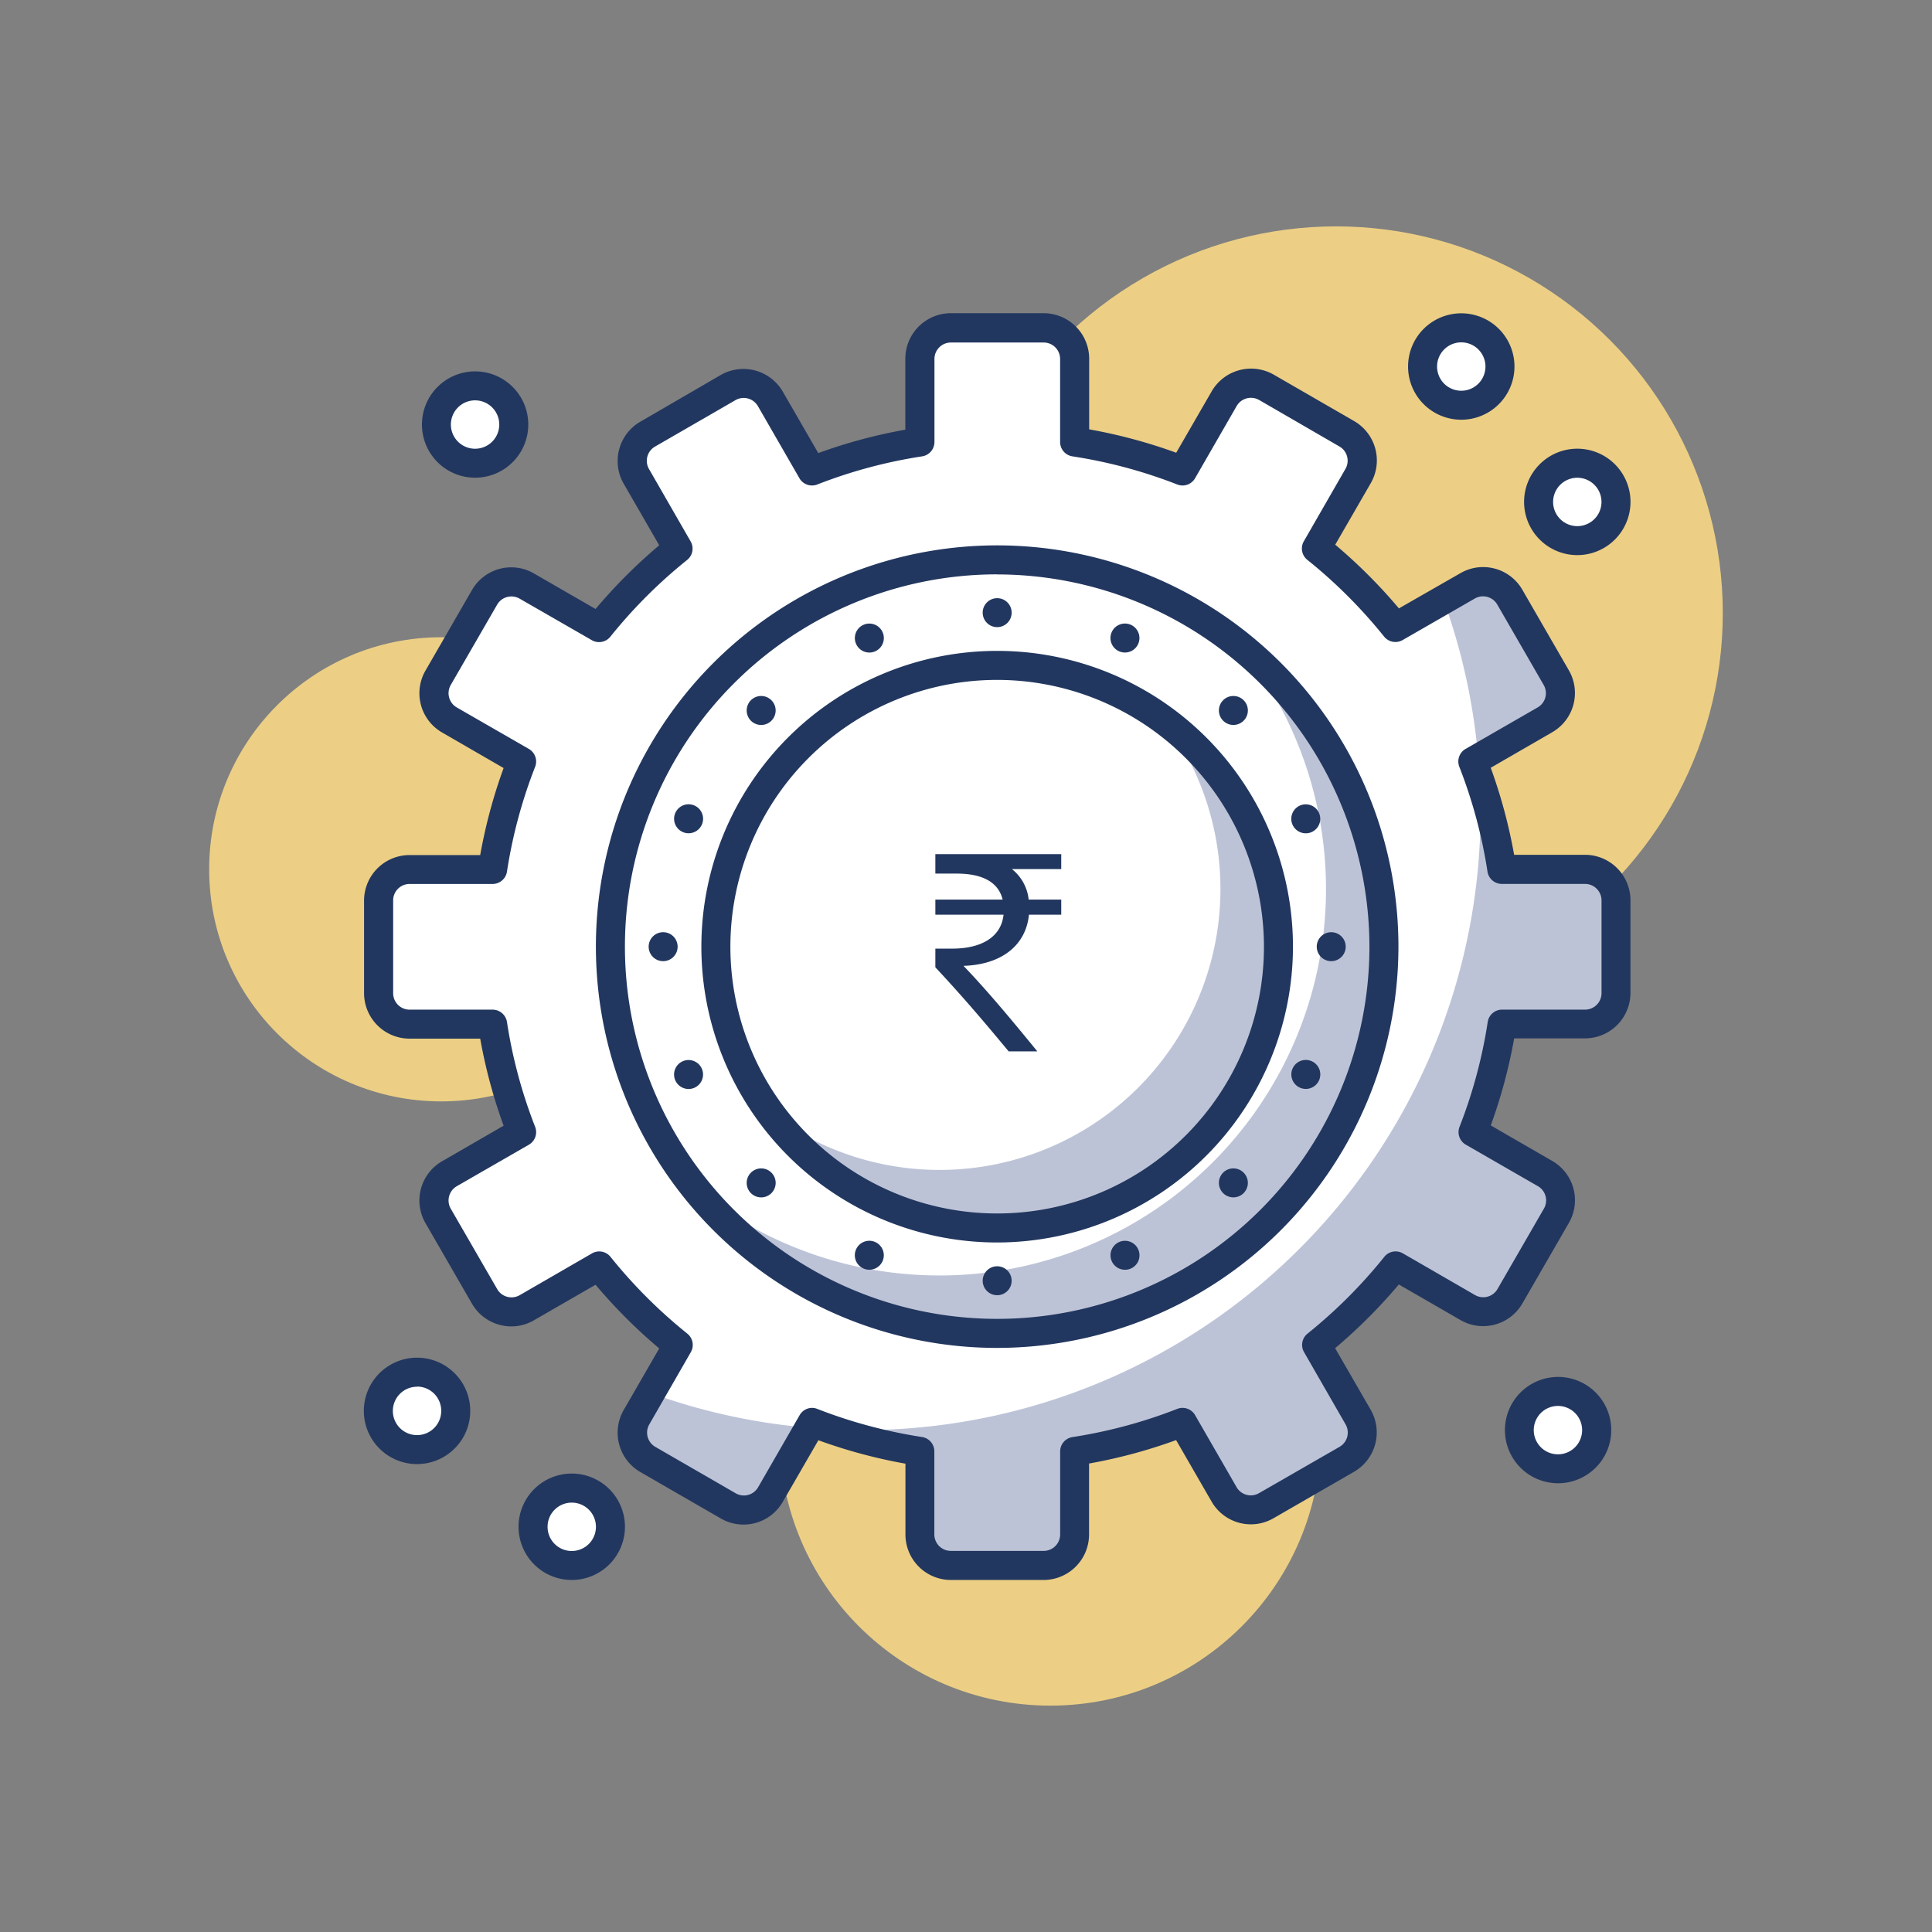 <svg id="Layer_1" data-name="Layer 1" xmlns="http://www.w3.org/2000/svg" viewBox="0 0 512 512"><rect x="0" y="0" width="512" height="512" fill="#808080" stroke="none"/><defs><style>.cls-1{fill:#22375f;}.cls-2{fill:#eccf85;}.cls-3{fill:#fff;}.cls-4{fill:#bdc3d7;}</style></defs><path class="cls-1" d="M278.24,152h-11.3a10.3,10.3,0,0,1,3.83,7h7.47v3.43h-7.4c-.68,7-6.23,11.44-15,11.72,5.35,5.55,11.17,12.54,16.93,19.6h-6.58c-5.34-6.44-10.35-12.41-16.79-19.26v-4.25h3.77c7.4,0,11.38-3.08,11.86-7.81H249.39V159h15.42c-1-4-4.59-6-10.55-6h-4.87v-4.45h28.85Z"/><circle class="cls-2" cx="278.35" cy="380.27" r="71.74"/><circle class="cls-2" cx="116.93" cy="230.38" r="61.5"/><circle class="cls-2" cx="354.07" cy="162.48" r="102.49"/><path class="cls-3" d="M420.05,230.38H398a134.11,134.11,0,0,0-7.69-28.61l19.11-11a8.2,8.2,0,0,0,3-11.2l-12.3-21.31a8.2,8.2,0,0,0-11.2-3l-19.12,11.05a136.39,136.39,0,0,0-20.94-20.94l11-19.13a8.19,8.19,0,0,0-3-11.2l-21.3-12.3a8.2,8.2,0,0,0-11.2,3l-11,19.11a135,135,0,0,0-28.62-7.69v-22a8.2,8.2,0,0,0-8.2-8.2H252a8.2,8.2,0,0,0-8.2,8.2v22a134.7,134.7,0,0,0-28.61,7.69l-11-19.11a8.2,8.2,0,0,0-11.2-3L171.62,115a8.19,8.19,0,0,0-3,11.2l11,19.13a135.88,135.88,0,0,0-20.93,20.94L139.6,155.23a8.2,8.2,0,0,0-11.2,3l-12.3,21.31a8.2,8.2,0,0,0,3,11.2l19.11,11a134.11,134.11,0,0,0-7.69,28.61h-22a8.2,8.2,0,0,0-8.2,8.2v24.6a8.19,8.19,0,0,0,8.2,8.19h22A134.19,134.19,0,0,0,138.21,300L119.1,311a8.19,8.19,0,0,0-3,11.2l12.3,21.3a8.21,8.21,0,0,0,11.2,3l19.13-11a135.88,135.88,0,0,0,20.93,20.94l-11,19.13a8.19,8.19,0,0,0,3,11.2l21.3,12.3a8.2,8.2,0,0,0,11.2-3l11-19.11a134.7,134.7,0,0,0,28.61,7.69v22a8.2,8.2,0,0,0,8.2,8.19h24.59a8.2,8.2,0,0,0,8.2-8.19v-22a135,135,0,0,0,28.62-7.69l11,19.11a8.2,8.2,0,0,0,11.2,3l21.3-12.3a8.19,8.19,0,0,0,3-11.2l-11-19.13a136.39,136.39,0,0,0,20.94-20.94l19.12,11a8.21,8.21,0,0,0,11.2-3l12.3-21.3a8.19,8.19,0,0,0-3-11.2l-19.11-11A134.19,134.19,0,0,0,398,271.37h22a8.19,8.19,0,0,0,8.2-8.19v-24.6A8.2,8.2,0,0,0,420.05,230.38Z"/><path class="cls-4" d="M409.43,190.74a8.2,8.2,0,0,0,3-11.2l-12.3-21.31a8.2,8.2,0,0,0-11.2-3l-6.4,3.7a163.2,163.2,0,0,1,9.21,42Z"/><path class="cls-4" d="M420.05,230.38H398a133,133,0,0,0-5.84-23.47c.13,2.68.21,5.38.21,8.09a164,164,0,0,1-164,164q-4.06,0-8.09-.2a134.28,134.28,0,0,0,23.47,5.84v22a8.2,8.2,0,0,0,8.2,8.19h24.59a8.2,8.2,0,0,0,8.2-8.19v-22a135,135,0,0,0,28.62-7.69l11,19.11a8.2,8.2,0,0,0,11.2,3l21.3-12.3a8.19,8.19,0,0,0,3-11.2l-11-19.13a136.39,136.39,0,0,0,20.94-20.94l19.12,11a8.19,8.19,0,0,0,11.2-3l12.3-21.3a8.19,8.19,0,0,0-3-11.2l-19.11-11A134.19,134.19,0,0,0,398,271.37h22a8.19,8.19,0,0,0,8.2-8.19v-24.6A8.2,8.2,0,0,0,420.05,230.38Z"/><path class="cls-4" d="M168.62,375.55a8.19,8.19,0,0,0,3,11.2l21.3,12.3a8.2,8.2,0,0,0,11.2-3l10.22-17.7a162.86,162.86,0,0,1-42-9.21Z"/><path class="cls-1" d="M276.56,418.71H252a12.06,12.06,0,0,1-12.05-12V387.89a137.86,137.86,0,0,1-23.07-6.21L207.45,398a12,12,0,0,1-16.45,4.4l-21.3-12.29a12.05,12.05,0,0,1-4.41-16.45l9.41-16.31a140.09,140.09,0,0,1-16.87-16.88l-16.31,9.41a11.88,11.88,0,0,1-9.14,1.21,12,12,0,0,1-7.31-5.61l-12.3-21.31a12,12,0,0,1,4.41-16.44l16.28-9.41a138.27,138.27,0,0,1-6.2-23.07H108.48a12.06,12.06,0,0,1-12-12v-24.6a12.07,12.07,0,0,1,12-12.05h18.78a138.42,138.42,0,0,1,6.2-23.06l-16.28-9.41a12,12,0,0,1-4.41-16.44l12.3-21.31a12,12,0,0,1,16.45-4.4l16.31,9.41a140.09,140.09,0,0,1,16.87-16.88l-9.41-16.31a12.05,12.05,0,0,1,4.41-16.45L191,99.38a12.07,12.07,0,0,1,16.45,4.41l9.4,16.28a138.53,138.53,0,0,1,23.07-6.2V95.09A12.07,12.07,0,0,1,252,83h24.59a12.07,12.07,0,0,1,12.05,12v18.78a138.53,138.53,0,0,1,23.07,6.2l9.4-16.28a12.07,12.07,0,0,1,16.45-4.41l21.3,12.3a12.05,12.05,0,0,1,4.41,16.45l-9.42,16.31a140.17,140.17,0,0,1,16.88,16.88L387,151.91a12,12,0,0,1,16.45,4.4l12.3,21.31a12,12,0,0,1-4.41,16.44l-16.28,9.41a138.42,138.42,0,0,1,6.2,23.06h18.78a12.07,12.07,0,0,1,12.05,12.05v24.6a12.06,12.06,0,0,1-12.05,12H401.27a138.27,138.27,0,0,1-6.2,23.07l16.28,9.41a12,12,0,0,1,4.41,16.44l-12.3,21.31a12,12,0,0,1-16.45,4.4l-16.31-9.41a140.17,140.17,0,0,1-16.88,16.88l9.42,16.31a12.05,12.05,0,0,1-4.41,16.45l-21.3,12.29a12,12,0,0,1-16.45-4.4l-9.4-16.29a137.86,137.86,0,0,1-23.07,6.21v18.78A12.06,12.06,0,0,1,276.56,418.71Zm-61.4-45.61a3.76,3.76,0,0,1,1.39.26,130.64,130.64,0,0,0,27.79,7.46,3.85,3.85,0,0,1,3.27,3.81v22A4.36,4.36,0,0,0,252,411h24.59a4.36,4.36,0,0,0,4.36-4.35v-22a3.85,3.85,0,0,1,3.27-3.81A130.64,130.64,0,0,0,312,373.36,3.84,3.84,0,0,1,316.7,375l11,19.1a4.34,4.34,0,0,0,5.95,1.6L355,383.42a4.36,4.36,0,0,0,1.59-5.95l-11-19.13a3.84,3.84,0,0,1,.92-4.92,132.17,132.17,0,0,0,20.34-20.34,3.83,3.83,0,0,1,4.92-.93l19.13,11.05a4.36,4.36,0,0,0,5.95-1.59l12.3-21.31a4.35,4.35,0,0,0-1.59-5.95l-19.11-11a3.85,3.85,0,0,1-1.66-4.73,130.35,130.35,0,0,0,7.47-27.79,3.85,3.85,0,0,1,3.8-3.27h22a4.36,4.36,0,0,0,4.36-4.35v-24.6a4.37,4.37,0,0,0-4.36-4.36H398a3.85,3.85,0,0,1-3.8-3.26,130.75,130.75,0,0,0-7.47-27.8,3.85,3.85,0,0,1,1.66-4.72l19.11-11a4.35,4.35,0,0,0,1.59-5.95l-12.3-21.31a4.36,4.36,0,0,0-5.95-1.59l-19.12,11a3.84,3.84,0,0,1-4.92-.92,132.23,132.23,0,0,0-20.35-20.34,3.84,3.84,0,0,1-.92-4.92l11-19.13a4.35,4.35,0,0,0-1.59-6L333.68,106a4.37,4.37,0,0,0-5.95,1.6l-11,19.1A3.83,3.83,0,0,1,312,128.4a130.48,130.48,0,0,0-27.79-7.46,3.85,3.85,0,0,1-3.27-3.81v-22a4.36,4.36,0,0,0-4.36-4.36H252a4.36,4.36,0,0,0-4.36,4.36v22a3.85,3.85,0,0,1-3.27,3.81,130.48,130.48,0,0,0-27.79,7.46,3.85,3.85,0,0,1-4.72-1.66l-11-19.1a4.36,4.36,0,0,0-5.95-1.6l-21.3,12.3a4.35,4.35,0,0,0-1.59,6l11,19.13a3.84,3.84,0,0,1-.92,4.92,132.23,132.23,0,0,0-20.35,20.34,3.84,3.84,0,0,1-4.92.92l-19.12-11a4.35,4.35,0,0,0-3.31-.43,4.3,4.3,0,0,0-2.64,2l-12.31,21.31a4.37,4.37,0,0,0,1.6,5.95l19.11,11a3.85,3.85,0,0,1,1.66,4.72,130.75,130.75,0,0,0-7.47,27.8,3.85,3.85,0,0,1-3.8,3.26h-22a4.36,4.36,0,0,0-4.36,4.36v24.6a4.36,4.36,0,0,0,4.36,4.35h22a3.85,3.85,0,0,1,3.8,3.27,130.35,130.35,0,0,0,7.47,27.79,3.85,3.85,0,0,1-1.66,4.73l-19.11,11a4.37,4.37,0,0,0-1.6,5.95l12.31,21.31a4.37,4.37,0,0,0,6,1.59l19.12-11.05a3.83,3.83,0,0,1,4.92.93,132.68,132.68,0,0,0,20.35,20.34,3.84,3.84,0,0,1,.92,4.92l-11,19.13a4.36,4.36,0,0,0,1.59,5.95l21.3,12.3a4.34,4.34,0,0,0,5.95-1.6l11-19.1A3.84,3.84,0,0,1,215.16,373.1Z"/><circle class="cls-3" cx="264.26" cy="250.88" r="102.49"/><path class="cls-4" d="M328.61,171.15A102.44,102.44,0,0,1,184.54,315.22,102.46,102.46,0,1,0,328.61,171.15Z"/><path class="cls-1" d="M264.26,357.21A106.34,106.34,0,1,1,370.6,250.88,106.45,106.45,0,0,1,264.26,357.21Zm0-205a98.65,98.65,0,1,0,98.65,98.65A98.76,98.76,0,0,0,264.26,152.23Z"/><path class="cls-3" d="M338.8,250.88a74.54,74.54,0,1,1-74.54-74.54A74.54,74.54,0,0,1,338.8,250.88Z"/><path class="cls-4" d="M308.66,191.1A74.44,74.44,0,0,1,204.49,295.28,74.47,74.47,0,1,0,308.66,191.1Z"/><path class="cls-1" d="M264.26,329.27a78.39,78.39,0,1,1,78.39-78.39A78.48,78.48,0,0,1,264.26,329.27Zm0-149.09a70.7,70.7,0,1,0,70.7,70.7A70.78,70.78,0,0,0,264.26,180.18Z"/><circle class="cls-1" cx="264.26" cy="339.41" r="3.84"/><circle class="cls-1" cx="264.26" cy="162.36" r="3.84"/><circle class="cls-1" cx="352.79" cy="250.88" r="3.84"/><circle class="cls-1" cx="175.74" cy="250.88" r="3.84"/><path class="cls-1" d="M324.14,310.76a3.84,3.84,0,1,1,0,5.43A3.85,3.85,0,0,1,324.14,310.76Z"/><path class="cls-1" d="M199,185.57a3.84,3.84,0,1,1,0,5.43A3.85,3.85,0,0,1,199,185.57Z"/><circle class="cls-1" cx="326.86" cy="188.28" r="3.84"/><path class="cls-1" d="M199,316.19a3.84,3.84,0,1,1,5.44,0A3.84,3.84,0,0,1,199,316.19Z"/><path class="cls-1" d="M342.5,283.28a3.84,3.84,0,1,1,2.08,5A3.84,3.84,0,0,1,342.5,283.28Z"/><path class="cls-1" d="M178.93,215.53a3.84,3.84,0,1,1,2.08,5A3.84,3.84,0,0,1,178.93,215.53Z"/><path class="cls-1" d="M296.67,172.64a3.84,3.84,0,1,1,5-2.08A3.84,3.84,0,0,1,296.67,172.64Z"/><path class="cls-1" d="M228.92,336.21a3.84,3.84,0,1,1,5-2.07A3.84,3.84,0,0,1,228.92,336.21Z"/><path class="cls-1" d="M342.5,218.48a3.84,3.84,0,1,1,5,2.07A3.85,3.85,0,0,1,342.5,218.48Z"/><path class="cls-1" d="M178.93,286.23a3.84,3.84,0,1,1,5,2.08A3.85,3.85,0,0,1,178.93,286.23Z"/><path class="cls-1" d="M231.86,172.64a3.84,3.84,0,1,1,2.08-5A3.84,3.84,0,0,1,231.86,172.64Z"/><path class="cls-1" d="M299.61,336.21a3.84,3.84,0,1,1,2.08-5A3.83,3.83,0,0,1,299.61,336.21Z"/><circle class="cls-3" cx="125.9" cy="112.52" r="10.25"/><path class="cls-1" d="M125.9,126.6A14.09,14.09,0,1,1,140,112.51,14.1,14.1,0,0,1,125.9,126.6Zm0-20.5a6.41,6.41,0,1,0,6.41,6.41A6.41,6.41,0,0,0,125.9,106.1Z"/><circle class="cls-3" cx="387.25" cy="97.14" r="10.25"/><path class="cls-1" d="M387.25,111.23a14.1,14.1,0,1,1,14.1-14.09A14.1,14.1,0,0,1,387.25,111.23Zm0-20.5a6.41,6.41,0,1,0,6.41,6.41A6.41,6.41,0,0,0,387.25,90.73Z"/><circle class="cls-3" cx="418" cy="133.02" r="10.25"/><path class="cls-1" d="M418,147.11A14.1,14.1,0,1,1,432.1,133,14.11,14.11,0,0,1,418,147.11Zm0-20.5a6.41,6.41,0,1,0,6.41,6.4A6.41,6.41,0,0,0,418,126.61Z"/><circle class="cls-3" cx="110.53" cy="373.87" r="10.25"/><path class="cls-1" d="M110.53,388a14.1,14.1,0,1,1,14.09-14.09A14.11,14.11,0,0,1,110.53,388Zm0-20.5a6.41,6.41,0,1,0,6.4,6.41A6.41,6.41,0,0,0,110.53,367.46Z"/><circle class="cls-3" cx="151.53" cy="404.61" r="10.25"/><path class="cls-1" d="M151.53,418.71a14.1,14.1,0,1,1,14.09-14.1A14.11,14.11,0,0,1,151.53,418.71Zm0-20.5a6.41,6.41,0,1,0,6.4,6.4A6.41,6.41,0,0,0,151.53,398.21Z"/><circle class="cls-3" cx="412.88" cy="378.99" r="10.25"/><path class="cls-1" d="M412.88,393.08A14.09,14.09,0,1,1,427,379,14.1,14.1,0,0,1,412.88,393.08Zm0-20.49a6.41,6.41,0,1,0,6.4,6.4A6.41,6.41,0,0,0,412.88,372.59Z"/><path class="cls-1" d="M281.24,230.32H268.17a11.89,11.89,0,0,1,4.44,8.08h8.63v4h-8.56c-.79,8.09-7.21,13.24-17.35,13.56,6.18,6.41,12.92,14.5,19.57,22.66h-7.6c-6.18-7.45-12-14.34-19.42-22.27V251.4h4.36c8.56,0,13.15-3.57,13.71-9H247.88v-4h17.83c-1.11-4.59-5.31-6.89-12.2-6.89h-5.63v-5.15h33.36Z"/></svg>